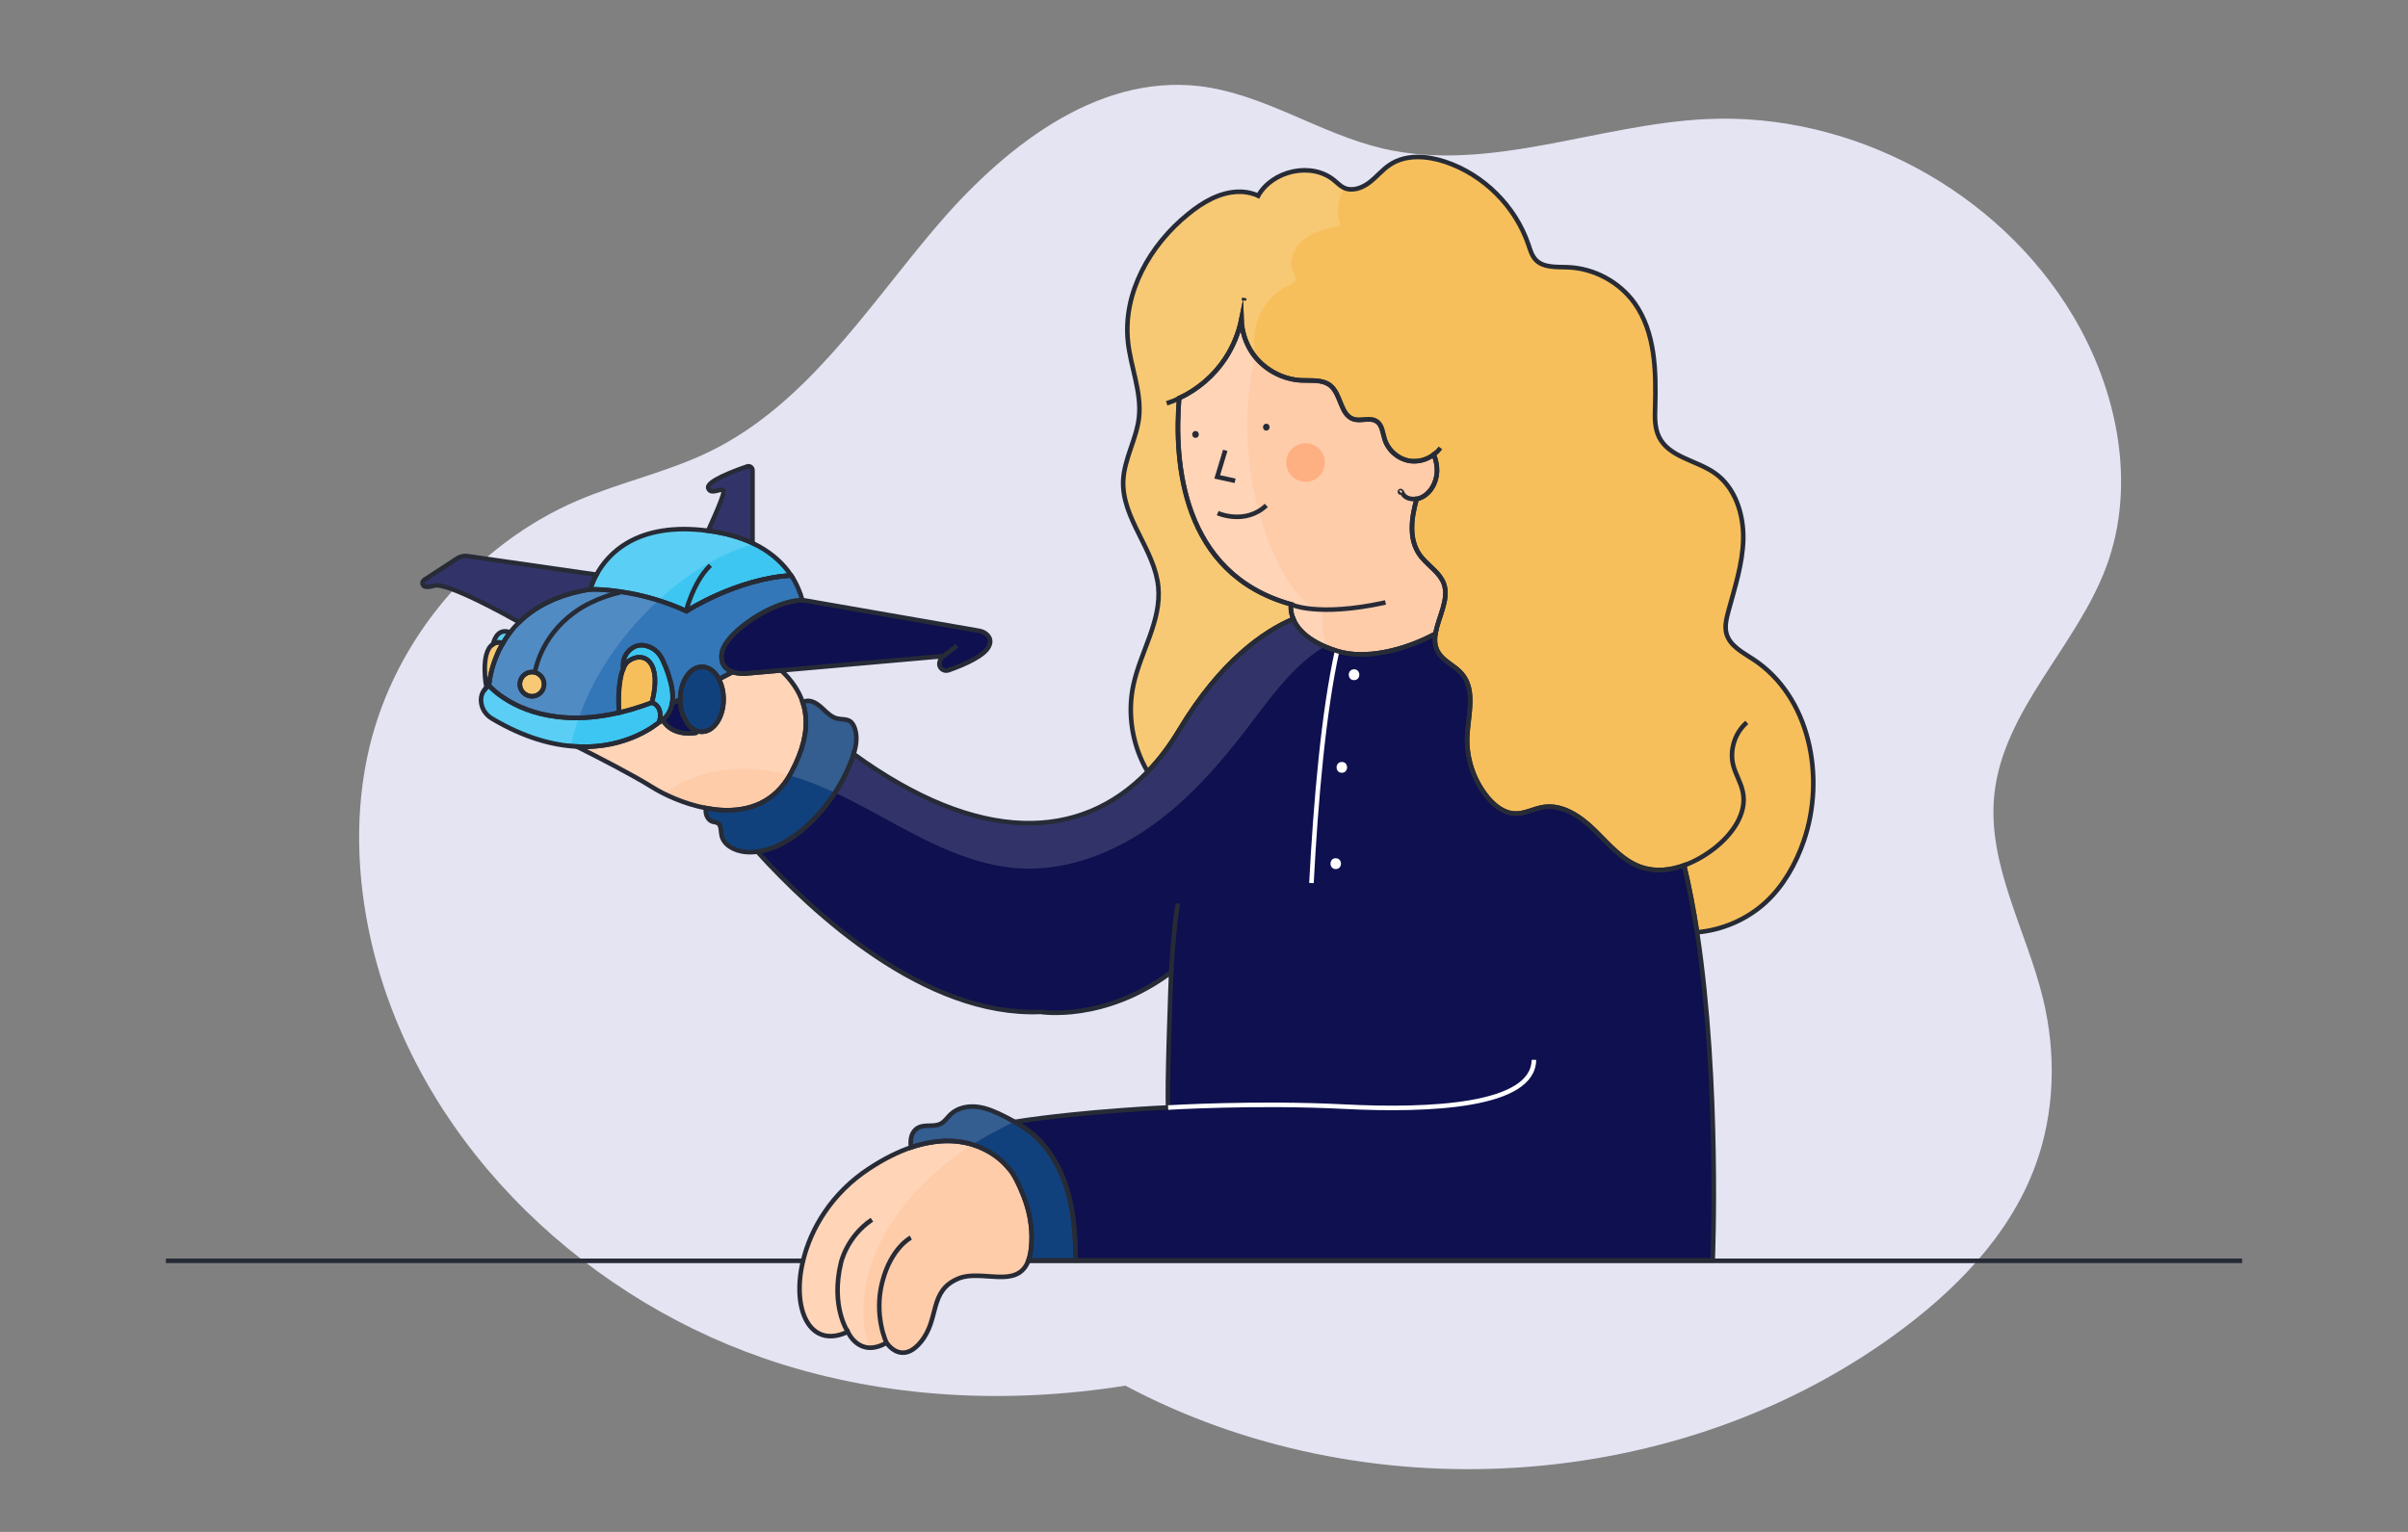 <?xml version="1.0" encoding="utf-8"?>
<!-- Generator: Adobe Illustrator 26.4.1, SVG Export Plug-In . SVG Version: 6.00 Build 0)  -->
<svg version="1.1" id="Capa_1" xmlns="http://www.w3.org/2000/svg" xmlns:xlink="http://www.w3.org/1999/xlink" x="0px" y="0px"
	 viewBox="0 0 264 168" style="enable-background:new 0 0 264 168;" xml:space="preserve">
<rect x="0" y="0" width="264" height="168" fill="#808080" stroke="none"/>
<style type="text/css">
	.st0{fill:#E4E4F3;}
	.st1{fill:#3DC6F2;}
	.st2{fill:#F7BF5C;}
	.st3{fill:none;}
	.st4{fill:#0E104F;}
	.st5{fill:#FFCCAA;}
	.st6{fill:#FFB082;}
	.st7{fill:#3377B8;}
	.st8{fill:#11417D;}
	.st9{opacity:0.15;fill:#FFFFFF;}
	.st10{opacity:0.15;}
	.st11{fill:#FFFFFF;}
	.st12{fill:none;stroke:#272B36;stroke-width:0.5;stroke-miterlimit:10;}
	.st13{fill:none;stroke:#FFFFFF;stroke-width:0.5;stroke-miterlimit:10;}
	.st14{fill:#272B36;}
</style>
<g>
	<path class="st0" d="M230.94,62.1c-3.25,8.8-11.35,15.75-12.3,25.1c-0.77,7.66,3.52,14.82,5.34,22.3
		c1.47,6.04,1.31,12.53-0.85,18.37c-2.85,7.72-8.93,13.84-15.6,18.65c-24.02,17.35-58.06,19.33-84.15,5.44
		c-12.89,2.05-26.12,1.41-38.51-2.62c-0.39-0.13-0.78-0.26-1.17-0.4c-20.71-7.17-38.22-24.5-43.04-45.86
		c-1.56-6.93-1.81-14.21-0.16-21.13c2.86-11.91,11.59-22.25,22.85-27.07c4.76-2.03,9.89-3.12,14.54-5.4
		c10.37-5.09,16.96-15.37,24.4-24.21c7.44-8.85,17.75-17.17,29.22-15.82c7.04,0.83,13.17,5.21,20.06,6.83
		c11.65,2.73,23.56-2.65,35.5-3.22c15.95-0.77,32,7.83,40.18,21.54C232.16,42.81,234.25,53.13,230.94,62.1z"/>
</g>
<path class="st1" d="M86.73,63.11c-6,0.37-11.47,3.91-11.47,3.91c-0.02-0.01-0.04-0.02-0.06-0.02c-4.38-2-8.33-2.31-9.84-2.36
	c-0.42-0.01-0.64,0-0.64,0s0.16-0.68,0.67-1.61c1.21-2.23,4.4-5.86,12.25-4.82c1.96,0.26,3.54,0.74,4.86,1.35
	c1.78,0.84,3.01,1.92,3.87,3.03C86.5,62.76,86.62,62.94,86.73,63.11z"/>
<path class="st2" d="M197.76,92.21c-0.87,2.52-2.22,4.93-4.18,6.74c-2.06,1.89-4.75,3.05-7.52,3.29c-0.39-2.54-0.86-5.01-1.42-7.34
	c-1.56,0.56-3.22,0.73-4.78,0.17c-2.03-0.73-3.46-2.48-5-3.99c-1.53-1.5-3.52-2.9-5.64-2.58c-1.06,0.17-2.05,0.75-3.11,0.72
	c-1.22-0.04-2.27-0.87-3.04-1.81c-1.5-1.84-2.3-4.24-2.21-6.61c0.1-2.37,0.97-5.11-0.6-6.92c-0.76-0.89-2-1.35-2.59-2.36
	c-0.37-0.63-0.41-1.31-0.29-2.03c0.29-1.79,1.54-3.75,0.92-5.49c-0.43-1.17-1.6-1.89-2.41-2.85c-0.07-0.08-0.14-0.17-0.2-0.25
	c-1.26-1.75-0.97-4.04-0.37-6.19c0.12-0.01,0.23-0.05,0.33-0.08c1.16-0.43,1.86-1.69,1.9-2.94c0.02-0.63-0.12-1.25-0.35-1.85
	c-0.75,0.58-1.73,0.85-2.66,0.7c-1.26-0.21-2.37-1.18-2.74-2.41c-0.21-0.68-0.26-1.53-0.86-1.92c-0.72-0.48-1.69,0.01-2.52-0.24
	c-1.48-0.45-1.36-2.73-2.57-3.7c-0.85-0.68-2.06-0.51-3.15-0.56c-2.11-0.1-4.16-1.22-5.37-2.96c-0.76-1.1-1.18-2.42-1.22-3.76
	c-0.31,1.53-0.91,2.98-1.75,4.28c-1.24,1.9-3.03,3.44-5.08,4.39c-0.57,6.93,0.21,19.25,12.27,22.61c0,0-0.14,0.68,0.24,1.6
	c-3.17,1.35-7.93,4.57-12.5,12.18c-1.04,1.73-2.2,3.27-3.47,4.58c-1.68-2.84-2.26-6.34-1.55-9.56c0.79-3.62,3.07-6.99,2.72-10.68
	c-0.38-4.12-4.01-7.53-3.85-11.66c0.1-2.39,1.46-4.57,1.73-6.94c0.31-2.8-0.92-5.54-1.21-8.34c-0.56-5.35,2.42-10.59,6.6-13.97
	c1.57-1.29,3.44-2.39,5.48-2.45c0.6-0.02,1.22,0.07,1.79,0.27c0.14,0.05,0.27,0.1,0.41,0.17c1.56-2.78,5.87-3.76,8.36-1.67
	c0.33,0.27,0.64,0.6,1.03,0.79c0.91,0.43,1.99,0.04,2.79-0.57c0.8-0.6,1.43-1.41,2.27-1.96c1.75-1.16,4.08-0.98,6.07-0.31
	c4.2,1.41,7.67,4.86,9.1,9.06c0.2,0.6,0.38,1.23,0.81,1.69c0.85,0.89,2.28,0.76,3.52,0.81c2.85,0.11,5.62,1.59,7.29,3.9
	c2.31,3.22,2.39,7.49,2.28,11.47c-0.04,1.11-0.06,2.27,0.44,3.27c1.11,2.21,4.09,2.52,6.11,3.94c2.23,1.57,3.16,4.5,3.11,7.22
	c-0.06,2.72-0.94,5.36-1.65,7.99c-0.2,0.78-0.41,1.6-0.19,2.39c0.37,1.34,1.78,2.06,2.94,2.82
	C198.42,76.37,200.17,85.19,197.76,92.21z"/>
<path class="st4" d="M187.77,138.21h-69.85c-0.01-2.23-0.13-4.45-0.63-6.62c-0.66-2.87-2.06-5.66-4.38-7.47
	c-0.52-0.41-1.09-0.77-1.67-1.09c7.86-1.21,16.84-1.58,16.84-1.58c-0.19-1.59,0.32-14.83,0.32-14.83
	c-7.35,5.5-14.31,4.35-14.31,4.35c-12.71,0.54-25-10.89-31.06-17.57c1.93-0.24,3.75-1.34,5.24-2.66c2.22-1.97,3.97-4.48,5.05-7.25
	c0.1-0.26,0.2-0.53,0.27-0.8c13.8,10.02,24.89,9.53,32.22,1.95c1.28-1.31,2.43-2.85,3.47-4.58c4.57-7.61,9.33-10.83,12.51-12.18
	c0.46,1.1,1.68,2.53,4.8,3.51c3.09,0.97,7.4-0.06,10.79-1.9c-0.12,0.71-0.08,1.39,0.29,2.03c0.58,1.01,1.82,1.46,2.59,2.36
	c1.56,1.81,0.69,4.55,0.59,6.92c-0.09,2.37,0.71,4.77,2.21,6.61c0.77,0.94,1.82,1.78,3.04,1.81c1.06,0.04,2.05-0.55,3.12-0.71
	c2.12-0.33,4.11,1.07,5.64,2.57c1.54,1.51,2.97,3.26,5,3.99c1.56,0.56,3.22,0.39,4.78-0.17c0.56,2.33,1.03,4.8,1.42,7.34
	C188.57,118.8,187.77,138.21,187.77,138.21z"/>
<path class="st5" d="M113.1,136.12c-0.03,0.88-0.15,1.56-0.34,2.09c-0.01,0.02-0.02,0.04-0.02,0.06c-1.21,3.15-5.06,0.91-7.61,1.92
	c-3.37,1.36-2.06,4.44-4.2,7c-2.13,2.56-3.73,0.07-3.73,0.07h-0.01c-3.02,1.72-4.24-1.21-4.24-1.21c-4.16,1.98-6.2-2.45-4.91-7.78
	c0.84-3.52,3.14-7.43,7.25-10.12c1.67-1.1,3.2-1.84,4.59-2.32c0.8-0.27,1.56-0.45,2.27-0.56c0.01-0.01,0.02,0,0.02,0
	c0.02-0.01,0.02-0.01,0.02-0.01c5.63-0.88,8.35,2.82,8.35,2.82c0.62,0.6,1.24,1.97,1.7,3.15
	C112.85,132.8,113.16,134.45,113.1,136.12z"/>
<path class="st3" d="M92.95,146.05c0,0-1.91-2.75-0.75-7.57c0,0,0.62-2.85,3.39-4.72"/>
<path class="st3" d="M97.19,147.26c0,0-1.43-2.98-0.45-6.72c0.98-3.74,3.12-4.81,3.12-4.81"/>
<path class="st3" d="M128.07,121.46c0,0,9.69-0.59,19.24-0.1s20.8-0.05,20.86-5.13"/>
<path class="st3" d="M143.78,96.84c0.48-9.05,1.32-18.73,2.81-25.45"/>
<path class="st3" d="M128.4,106.62c0,0,0.3-5.34,0.75-7.55"/>
<path class="st5" d="M86.73,84.75c-1.75,3.29-4.65,4.23-7.54,4.09c-0.6-0.03-1.2-0.11-1.79-0.22c-2.39-0.45-4.61-1.49-5.93-2.32
	c-2.11-1.32-5.89-3.26-8.22-4.43c5.65,0.3,8.93-2.6,9.02-2.68h0.02c0.13-0.07,0.25-0.16,0.35-0.24c0.53,0.88,1.58,1.68,3.64,1.42
	c0.13-0.02,0.15-0.2,0.03-0.25c0.2,0.08,0.41,0.13,0.64,0.13c1.31,0,2.38-1.6,2.38-3.57c0-0.83-0.2-1.6-0.52-2.2l1.51-0.78
	c0.68,0.23,1.38,0.17,1.38,0.17l3.95-0.35c1.11,1.06,1.93,2.21,2.35,3.51c0.16,0.45,0.26,0.92,0.31,1.41
	C88.51,80.23,88.05,82.28,86.73,84.75z"/>
<path class="st1" d="M72.39,78.44c0,0.21-0.04,0.47-0.11,0.75h-0.01c-0.1,0.08-3.38,2.98-9.02,2.68c-2.62-0.13-5.77-0.95-9.35-3.09
	c-0.68-0.41-1.13-1.13-1.16-1.92c-0.02-0.48,0.12-1,0.58-1.47l0.26-0.19l0.01-0.01c0.25,0.27,2.94,3.2,8.51,3.51
	c1.66,0.11,3.57-0.04,5.75-0.54c0.48-0.12,0.97-0.24,1.48-0.39c0.69-0.2,1.4-0.44,2.14-0.72c0,0,0.41,0.1,0.68,0.51
	c0.06,0.08,0.11,0.18,0.14,0.29C72.36,78.01,72.39,78.21,72.39,78.44z"/>
<path class="st5" d="M157.38,69.49c-3.39,1.84-7.7,2.88-10.79,1.9c-3.13-0.98-4.34-2.41-4.81-3.51c-0.38-0.92-0.24-1.6-0.24-1.6
	c-12.05-3.36-12.84-15.68-12.27-22.61c2.05-0.95,3.84-2.49,5.08-4.39c0.85-1.3,1.44-2.76,1.75-4.28c0.04,1.34,0.45,2.66,1.22,3.76
	c1.21,1.74,3.26,2.86,5.37,2.96c1.09,0.05,2.3-0.12,3.15,0.56c1.21,0.97,1.09,3.25,2.57,3.7c0.82,0.25,1.8-0.24,2.52,0.24
	c0.6,0.39,0.64,1.24,0.86,1.92c0.37,1.23,1.48,2.2,2.74,2.41c0.93,0.14,1.91-0.12,2.66-0.7c0.23,0.6,0.37,1.22,0.35,1.85
	c-0.04,1.24-0.74,2.51-1.9,2.94c-0.11,0.04-0.21,0.07-0.33,0.08c-0.6,2.15-0.89,4.44,0.37,6.19c0.06,0.08,0.13,0.17,0.2,0.25
	c0.81,0.97,1.98,1.68,2.41,2.85C158.92,65.74,157.67,67.7,157.38,69.49z"/>
<polyline class="st3" points="134.33,49.39 133.45,52.3 135.41,52.73 "/>
<path class="st3" d="M133.5,56.27c0,0,3,1.35,5.33-0.84"/>
<circle class="st6" cx="143.13" cy="50.72" r="2.12"/>
<path class="st3" d="M141.54,66.28c0,0,2.87,1.43,10.36-0.21"/>
<line class="st3" x1="103.44" y1="71.94" x2="104.91" y2="70.82"/>
<path class="st4" d="M108.22,71.19c-0.82,1.06-3.33,2-4.22,2.31c-0.44,0.16-0.93-0.12-1.01-0.58c0-0.01,0-0.01,0-0.02
	c-0.05-0.55,0.45-0.95,0.45-0.95l-17.79,1.57l-3.95,0.35c0,0-0.7,0.06-1.38-0.17c-0.68-0.24-1.34-0.76-1.21-1.96
	c0.05-0.44,0.27-0.92,0.64-1.42c1.59-2.14,5.67-4.51,8.21-4.49h0.16l19.22,3.35c0.33,0.06,0.66,0.2,0.89,0.44
	C108.56,69.95,108.77,70.47,108.22,71.19z"/>
<path class="st7" d="M79.76,70.32c1.59-2.14,5.67-4.51,8.21-4.49c-0.23-0.82-0.6-1.78-1.23-2.73c-6,0.37-11.47,3.91-11.47,3.91
	c-0.02-0.01-0.04-0.02-0.06-0.02c-4.38-2-8.33-2.31-9.84-2.36c-0.42-0.01-0.64,0-0.64,0c-3.67,0.58-6.14,1.97-7.8,3.6
	c-0.37,0.36-0.7,0.73-1,1.11c-0.31,0.41-0.58,0.82-0.81,1.23c-0.25,0.43-0.47,0.85-0.63,1.26c-0.55,1.29-0.79,2.48-0.88,3.33
	c0,0,0.01,0.01,0.01,0.02c0.25,0.27,2.94,3.2,8.51,3.51c1.66,0.11,3.57-0.04,5.75-0.54c-0.06-0.93-0.14-3.39,0.47-4.83
	c-0.07-0.57-0.02-1.48,0.85-2.16c0.54-0.43,1.12-0.47,1.62-0.35c0.79,0.18,1.44,0.73,1.79,1.46c0.23,0.48,0.52,1.15,0.75,1.9
	c0.3,0.94,0.5,2.02,0.35,2.96l0.88-0.45c0-1.18,0.38-2.23,0.98-2.88c0.39-0.43,0.88-0.68,1.41-0.68c0.75,0,1.43,0.52,1.86,1.35
	l1.5-0.78c-0.68-0.24-1.34-0.76-1.21-1.96C79.16,71.3,79.39,70.82,79.76,70.32z M58.33,76.36c-0.74,0-1.34-0.6-1.34-1.32
	c0-0.74,0.6-1.34,1.34-1.34c0.73,0,1.32,0.6,1.32,1.34C59.65,75.76,59.05,76.36,58.33,76.36z"/>
<path class="st4" d="M65.39,63.02c-0.51,0.93-0.67,1.61-0.67,1.61c-3.67,0.58-6.14,1.97-7.8,3.6c-1.53-0.86-7.95-4.41-9.32-4.01
	c-0.45,0.14-0.76,0.16-0.97,0.11c-0.35-0.07-0.42-0.52-0.12-0.73l3.63-2.37c0.32-0.21,0.73-0.3,1.12-0.24l12.71,1.83L65.39,63.02z"
	/>
<path class="st4" d="M82.5,51.58v7.97c-1.31-0.61-2.9-1.09-4.86-1.35c0.39-0.86,0.97-2.16,1.34-3.11c0.19-0.49,0.32-0.88,0.35-1.07
	c0.13-0.85-1.41,0.44-1.68-0.5c-0.23-0.73,2.91-1.9,4.26-2.36C82.19,51.05,82.5,51.27,82.5,51.58z"/>
<path class="st3" d="M58.66,73.69c0,0,0.53-3.78,4.29-6.51c0.55-0.4,1.17-0.78,1.87-1.11c0.94-0.46,2.02-0.85,3.26-1.13"/>
<path class="st2" d="M71.47,77.05c-0.74,0.27-1.44,0.51-2.14,0.72c-0.51,0.16-1,0.27-1.48,0.39c-0.06-0.93-0.14-3.39,0.47-4.83
	c0.17-0.39,0.38-0.72,0.67-0.89C70.59,71.39,72.63,72.52,71.47,77.05z"/>
<path class="st1" d="M73.68,77.14c-0.12,0.7-0.43,1.35-1.04,1.81c-0.11,0.08-0.23,0.17-0.36,0.24c0.07-0.29,0.11-0.54,0.11-0.75
	c0-0.23-0.04-0.43-0.1-0.58c-0.04-0.11-0.08-0.2-0.14-0.29c-0.27-0.42-0.68-0.51-0.68-0.51c1.16-4.53-0.88-5.67-2.48-4.62
	c-0.29,0.18-0.5,0.5-0.67,0.89c-0.07-0.57-0.02-1.48,0.85-2.16c0.54-0.43,1.12-0.47,1.62-0.35c0.79,0.18,1.44,0.73,1.79,1.46
	c0.23,0.48,0.52,1.15,0.75,1.9C73.63,75.12,73.84,76.19,73.68,77.14z"/>
<path class="st2" d="M55.1,70.57c-0.25,0.43-0.47,0.85-0.63,1.26c-0.55,1.29-0.79,2.48-0.88,3.33c-0.1,0.07-0.19,0.14-0.26,0.23
	c0,0-0.73-3.81,0.72-4.75c0.07-0.05,0.16-0.1,0.25-0.13C54.63,70.4,54.9,70.43,55.1,70.57z"/>
<path class="st1" d="M55.92,69.35c-0.31,0.41-0.58,0.82-0.81,1.23c-0.2-0.14-0.48-0.18-0.81-0.06c-0.1,0.04-0.18,0.08-0.25,0.13
	C54.23,69.92,54.71,68.9,55.92,69.35z"/>
<path class="st8" d="M79.33,76.68c0,1.97-1.06,3.57-2.37,3.57c-0.23,0-0.44-0.05-0.64-0.13h-0.01c-0.12-0.06-0.24-0.12-0.35-0.2
	c-0.12-0.08-0.23-0.17-0.33-0.27c-0.11-0.11-0.2-0.23-0.3-0.36l-0.49-0.97c-0.05-0.16-0.1-0.3-0.13-0.47l-0.1-0.58
	c-0.02-0.19-0.04-0.38-0.04-0.58c0-1.18,0.38-2.23,0.98-2.88c0.39-0.43,0.88-0.68,1.41-0.68c0.75,0,1.43,0.52,1.86,1.35
	C79.13,75.08,79.33,75.85,79.33,76.68z"/>
<path class="st4" d="M76.28,80.37c-2.06,0.26-3.11-0.54-3.64-1.42c0.61-0.47,0.92-1.11,1.04-1.81l0.88-0.45
	c0,0.2,0.01,0.39,0.04,0.58l0.1,0.58c0.04,0.17,0.08,0.31,0.13,0.47l0.49,0.97c0.1,0.13,0.19,0.25,0.3,0.36
	c0.11,0.11,0.21,0.19,0.33,0.27c0.11,0.08,0.23,0.14,0.35,0.2h0.01C76.43,80.17,76.41,80.35,76.28,80.37z"/>
<path class="st2" d="M59.65,75.04c0,0.73-0.6,1.32-1.32,1.32c-0.74,0-1.34-0.6-1.34-1.32c0-0.74,0.6-1.34,1.34-1.34
	C59.05,73.7,59.65,74.3,59.65,75.04z"/>
<path class="st3" d="M86.73,63.11c-6,0.36-11.46,3.91-11.46,3.91c-0.02-0.01-0.04-0.02-0.06-0.03c0.72-2.42,1.64-4,2.67-4.99"/>
<path class="st3" d="M157.92,49.12c-0.2,0.27-0.44,0.52-0.72,0.72"/>
<path class="st3" d="M136.43,32.68c-0.02,0.1-0.06,0.18-0.07,0.27"/>
<path class="st3" d="M153.55,54c-0.07,0.07-0.12-0.16-0.01-0.16c0.12,0.01,0.17,0.13,0.21,0.23c0.25,0.55,0.94,0.74,1.56,0.63"/>
<path class="st3" d="M184.64,94.9c1.19-0.43,2.33-1.1,3.32-1.87c1.92-1.5,3.63-3.82,3.11-6.2c-0.2-1-0.78-1.89-1.04-2.88
	c-0.44-1.68,0.17-3.59,1.48-4.72"/>
<path class="st3" d="M129.28,43.67c-0.44,0.23-0.91,0.41-1.37,0.56"/>
<path class="st8" d="M93.59,82.69c-0.07,0.27-0.17,0.54-0.27,0.8c-1.08,2.77-2.83,5.28-5.05,7.25c-1.49,1.32-3.31,2.42-5.24,2.66
	c-0.43,0.06-0.86,0.07-1.3,0.03c-1.16-0.1-2.44-0.74-2.63-1.89c-0.08-0.47-0.02-1.07-0.44-1.29c-0.16-0.09-0.35-0.09-0.53-0.14
	c-0.46-0.14-0.73-0.65-0.75-1.13c0-0.12,0-0.24,0.02-0.36c0.59,0.11,1.19,0.19,1.79,0.22c2.89,0.14,5.79-0.8,7.54-4.09
	c1.32-2.47,1.78-4.52,1.58-6.31c-0.05-0.49-0.15-0.96-0.31-1.41c0.19-0.12,0.41-0.18,0.63-0.17c0.63,0.04,1.16,0.47,1.62,0.9
	c0.45,0.43,0.93,0.9,1.54,1.04c0.45,0.11,0.96,0.03,1.36,0.27c0.3,0.18,0.47,0.51,0.58,0.85C94.01,80.81,93.88,81.77,93.59,82.69z"
	/>
<path class="st8" d="M112.76,138.21c0.19-0.53,0.31-1.21,0.34-2.09c0.06-1.67-0.25-3.32-0.86-4.89c-0.46-1.18-1.08-2.55-1.7-3.15
	c0,0-2.72-3.7-8.35-2.82c0,0,0,0-0.02,0.01c0,0-0.01-0.01-0.02,0c-0.71,0.11-1.47,0.29-2.27,0.56c-0.13-0.87,0.05-1.77,0.79-2.16
	c0.75-0.4,1.73-0.04,2.48-0.44c0.43-0.23,0.71-0.67,1.06-1.01c0.77-0.74,1.93-0.97,2.99-0.83s2.05,0.6,3,1.08
	c0.35,0.18,0.7,0.36,1.04,0.56c0.58,0.32,1.15,0.68,1.67,1.09c2.32,1.81,3.72,4.6,4.38,7.47c0.5,2.17,0.62,4.39,0.63,6.62H112.76z"
	/>
<path class="st9" d="M141.8,29.96c0.14,0.28,0.34,0.61,0.18,0.89c-0.09,0.16-0.28,0.25-0.45,0.32c-1.77,0.78-3.17,2.35-3.74,4.2
	c-0.34,1.1-0.38,2.28-0.15,3.41c-0.02,0.09-0.04,0.18-0.06,0.27c-1.24,5.58-1.1,11.46,0.41,16.97c0.52,1.92,1.21,3.79,2.06,5.59
	c0.97,2.04,2.35,4.14,4.26,5.18c0.21,0.12,0.42,0.22,0.65,0.31c-0.05,1.25,0.09,2.51,0.42,3.71c-0.03,0.02-0.06,0.04-0.1,0.06
	c-0.01,0-0.03-0.01-0.04-0.02c-0.12-0.05-0.24-0.1-0.35-0.16c-0.38-0.17-0.72-0.36-1.02-0.56c-0.1-0.06-0.19-0.12-0.28-0.19
	c-1.01-0.7-1.54-1.46-1.81-2.1c-3.18,1.35-7.94,4.57-12.51,12.18c-1.04,1.73-2.19,3.27-3.47,4.58c-1.68-2.84-2.26-6.33-1.55-9.55
	c0.79-3.62,3.06-7,2.72-10.68c-0.38-4.12-4.01-7.53-3.86-11.66c0.1-2.39,1.46-4.57,1.73-6.94c0.31-2.81-0.91-5.54-1.2-8.34
	c-0.56-5.35,2.42-10.6,6.6-13.97c1.57-1.29,3.43-2.39,5.47-2.45c0.6-0.02,1.22,0.07,1.79,0.27c0.15,0.05,0.28,0.1,0.41,0.17
	c1.56-2.78,5.87-3.76,8.36-1.67c0.34,0.27,0.65,0.6,1.03,0.79c0.04,0.02,0.07,0.03,0.11,0.04c-0.77,1.21-0.94,2.78-0.44,4.13
	c-1.4,0.29-2.84,0.6-3.97,1.47C141.88,27.07,141.18,28.68,141.8,29.96z"/>
<path class="st9" d="M145.28,70.87c-2.99,1.72-5.42,4.85-7.57,7.71c-3.22,4.29-6.68,8.48-11,11.66c-4.31,3.18-9.6,5.31-14.95,4.99
	c-4.96-0.3-9.55-2.63-13.92-5.01c-2.08-1.14-4.17-2.31-6.33-3.3c-1.62-0.76-3.27-1.41-4.98-1.88c-0.78-0.22-1.57-0.39-2.38-0.52
	c-3.91-0.62-8.26,0.12-11.29,2.51c-0.53-0.26-1.01-0.52-1.4-0.77c-2.11-1.32-5.89-3.26-8.22-4.43c5.65,0.3,8.93-2.6,9.02-2.68h0.02
	c0.13-0.07,0.25-0.15,0.35-0.24c0.53,0.88,1.58,1.68,3.64,1.42c0.13-0.02,0.15-0.2,0.03-0.25c0.2,0.08,0.41,0.13,0.64,0.13
	c1.06,0,1.96-1.06,2.27-2.51c0.07-0.34,0.11-0.69,0.11-1.06c0-0.21-0.01-0.41-0.04-0.61c-0.07-0.59-0.24-1.13-0.48-1.59l1.51-0.78
	c0.68,0.23,1.38,0.17,1.38,0.17l3.95-0.35c1.11,1.06,1.93,2.21,2.35,3.51c0.19-0.12,0.41-0.18,0.63-0.17
	c0.63,0.04,1.16,0.47,1.62,0.9c0.45,0.43,0.93,0.9,1.54,1.04c0.45,0.11,0.96,0.03,1.36,0.27c0.3,0.18,0.47,0.51,0.58,0.85
	c0.28,0.89,0.15,1.85-0.14,2.77c13.8,10.02,24.89,9.53,32.22,1.95c1.28-1.31,2.43-2.85,3.47-4.58c4.57-7.61,9.33-10.83,12.51-12.18
	c0.27,0.64,0.8,1.4,1.81,2.1c0.09,0.07,0.18,0.13,0.28,0.19c0.3,0.2,0.64,0.39,1.02,0.56c0.11,0.06,0.23,0.11,0.35,0.16
	C145.25,70.86,145.27,70.87,145.28,70.87z"/>
<path class="st9" d="M111.25,123c-0.95,0.45-1.89,0.93-2.81,1.44c-0.6,0.33-1.19,0.69-1.77,1.06c-4.48,2.86-8.37,6.74-10.53,11.57
	c-1.49,3.34-2.03,7.31-0.83,10.68c-1.61-0.05-2.32-1.63-2.37-1.73c0,0,0,0,0-0.01c-4.16,1.98-6.2-2.45-4.91-7.78
	c0.84-3.52,3.14-7.43,7.25-10.12c1.67-1.1,3.2-1.84,4.59-2.32c-0.13-0.87,0.05-1.77,0.79-2.16c0.75-0.4,1.73-0.04,2.48-0.44
	c0.43-0.23,0.71-0.67,1.06-1.01c0.77-0.74,1.93-0.97,2.99-0.83s2.05,0.6,3,1.08c0.35,0.18,0.7,0.36,1.04,0.56
	C111.24,122.99,111.24,123,111.25,123z"/>
<g class="st10">
	<path class="st11" d="M82.73,59.63c-0.19,0.05-0.39,0.11-0.58,0.17c-3.73,1.17-7.06,3.35-9.94,6.01c-0.54,0.48-1.06,0.99-1.56,1.52
		c-3.12,3.25-5.7,7.13-7.18,11.36c-0.36,1.01-0.65,2.05-0.87,3.1c-2.48-0.23-5.42-1.08-8.71-3.05c-0.68-0.4-1.13-1.13-1.16-1.92
		c-0.02-0.47,0.12-1,0.59-1.46l0.26-0.19l0.01-0.02c0-0.01-0.01-0.02-0.01-0.02c-0.1,0.07-0.19,0.14-0.26,0.23
		c0,0-0.73-3.81,0.71-4.75c0.19-0.73,0.67-1.74,1.88-1.3c0.29-0.38,0.63-0.75,1-1.11c-1.53-0.86-7.95-4.42-9.32-4.01
		c-0.45,0.14-0.76,0.15-0.97,0.11c-0.34-0.08-0.41-0.53-0.12-0.73l3.63-2.38c0.32-0.21,0.73-0.29,1.12-0.23l12.71,1.82l1.42,0.2
		c1.2-2.23,4.4-5.85,12.25-4.82c0.4-0.86,0.97-2.16,1.34-3.11c0.19-0.49,0.32-0.88,0.34-1.07c0.14-0.85-1.4,0.44-1.68-0.51
		c-0.22-0.72,2.91-1.89,4.26-2.36c0.29-0.09,0.6,0.12,0.6,0.43v7.97C82.57,59.55,82.65,59.59,82.73,59.63z"/>
</g>
<path class="st12" d="M86.73,63.11c-6,0.37-11.47,3.91-11.47,3.91c-0.02-0.01-0.04-0.02-0.06-0.02c-4.38-2-8.33-2.31-9.84-2.36
	c-0.42-0.01-0.64,0-0.64,0s0.16-0.68,0.67-1.61c1.21-2.23,4.4-5.86,12.25-4.82c1.96,0.26,3.54,0.74,4.86,1.35
	c1.78,0.84,3.01,1.92,3.87,3.03C86.5,62.76,86.62,62.94,86.73,63.11z"/>
<path class="st12" d="M197.76,92.21c-0.87,2.52-2.22,4.93-4.18,6.74c-2.06,1.89-4.75,3.05-7.52,3.29c-0.39-2.54-0.86-5.01-1.42-7.34
	c-1.56,0.56-3.22,0.73-4.78,0.17c-2.03-0.73-3.46-2.48-5-3.99c-1.53-1.5-3.52-2.9-5.64-2.58c-1.06,0.17-2.05,0.75-3.11,0.72
	c-1.22-0.04-2.27-0.87-3.04-1.81c-1.5-1.84-2.3-4.24-2.21-6.61c0.1-2.37,0.97-5.11-0.6-6.92c-0.76-0.89-2-1.35-2.59-2.36
	c-0.37-0.63-0.41-1.31-0.29-2.03c0.29-1.79,1.54-3.75,0.92-5.49c-0.43-1.17-1.6-1.89-2.41-2.85c-0.07-0.08-0.14-0.17-0.2-0.25
	c-1.26-1.75-0.97-4.04-0.37-6.19c0.12-0.01,0.23-0.05,0.33-0.08c1.16-0.43,1.86-1.69,1.9-2.94c0.02-0.63-0.12-1.25-0.35-1.85
	c-0.75,0.58-1.73,0.85-2.66,0.7c-1.26-0.21-2.37-1.18-2.74-2.41c-0.21-0.68-0.26-1.53-0.86-1.92c-0.72-0.48-1.69,0.01-2.52-0.24
	c-1.48-0.45-1.36-2.73-2.57-3.7c-0.85-0.68-2.06-0.51-3.15-0.56c-2.11-0.1-4.16-1.22-5.37-2.96c-0.76-1.1-1.18-2.42-1.22-3.76
	c-0.31,1.53-0.91,2.98-1.75,4.28c-1.24,1.9-3.03,3.44-5.08,4.39c-0.57,6.93,0.21,19.25,12.27,22.61c0,0-0.14,0.68,0.24,1.6
	c-3.17,1.35-7.93,4.57-12.5,12.18c-1.04,1.73-2.2,3.27-3.47,4.58c-1.68-2.84-2.26-6.34-1.55-9.56c0.79-3.62,3.07-6.99,2.72-10.68
	c-0.38-4.12-4.01-7.53-3.85-11.66c0.1-2.39,1.46-4.57,1.73-6.94c0.31-2.8-0.92-5.54-1.21-8.34c-0.56-5.35,2.42-10.59,6.6-13.97
	c1.57-1.29,3.44-2.39,5.48-2.45c0.6-0.02,1.22,0.07,1.79,0.27c0.14,0.05,0.27,0.1,0.41,0.17c1.56-2.78,5.87-3.76,8.36-1.67
	c0.33,0.27,0.64,0.6,1.03,0.79c0.91,0.43,1.99,0.04,2.79-0.57c0.8-0.6,1.43-1.41,2.27-1.96c1.75-1.16,4.08-0.98,6.07-0.31
	c4.2,1.41,7.67,4.86,9.1,9.06c0.2,0.6,0.38,1.23,0.81,1.69c0.85,0.89,2.28,0.76,3.52,0.81c2.85,0.11,5.62,1.59,7.29,3.9
	c2.31,3.22,2.39,7.49,2.28,11.47c-0.04,1.11-0.06,2.27,0.44,3.27c1.11,2.21,4.09,2.52,6.11,3.94c2.23,1.57,3.16,4.5,3.11,7.22
	c-0.06,2.72-0.94,5.36-1.65,7.99c-0.2,0.78-0.41,1.6-0.19,2.39c0.37,1.34,1.78,2.06,2.94,2.82
	C198.42,76.37,200.17,85.19,197.76,92.21z"/>
<polyline class="st12" points="18.19,138.27 61.57,138.27 88.04,138.27 "/>
<polyline class="st12" points="112.74,138.27 142.6,138.27 142.63,138.27 166.4,138.27 245.81,138.27 "/>
<path class="st12" d="M187.77,138.21h-69.85c-0.01-2.23-0.13-4.45-0.63-6.62c-0.66-2.87-2.06-5.66-4.38-7.47
	c-0.52-0.41-1.09-0.77-1.67-1.09c7.86-1.21,16.84-1.58,16.84-1.58c-0.19-1.59,0.32-14.83,0.32-14.83
	c-7.35,5.5-14.31,4.35-14.31,4.35c-12.71,0.54-25-10.89-31.06-17.57c1.93-0.24,3.75-1.34,5.24-2.66c2.22-1.97,3.97-4.48,5.05-7.25
	c0.1-0.26,0.2-0.53,0.27-0.8c13.8,10.02,24.89,9.53,32.22,1.95c1.28-1.31,2.43-2.85,3.47-4.58c4.57-7.61,9.33-10.83,12.51-12.18
	c0.46,1.1,1.68,2.53,4.8,3.51c3.09,0.97,7.4-0.06,10.79-1.9c-0.12,0.71-0.08,1.39,0.29,2.03c0.58,1.01,1.82,1.46,2.59,2.36
	c1.56,1.81,0.69,4.55,0.59,6.92c-0.09,2.37,0.71,4.77,2.21,6.61c0.77,0.94,1.82,1.78,3.04,1.81c1.06,0.04,2.05-0.55,3.12-0.71
	c2.12-0.33,4.11,1.07,5.64,2.57c1.54,1.51,2.97,3.26,5,3.99c1.56,0.56,3.22,0.39,4.78-0.17c0.56,2.33,1.03,4.8,1.42,7.34
	C188.57,118.8,187.77,138.21,187.77,138.21z"/>
<path class="st12" d="M113.1,136.12c-0.03,0.88-0.15,1.56-0.34,2.09c-0.01,0.02-0.02,0.04-0.02,0.06c-1.21,3.15-5.06,0.91-7.61,1.92
	c-3.37,1.36-2.06,4.44-4.2,7c-2.13,2.56-3.73,0.07-3.73,0.07h-0.01c-3.02,1.72-4.24-1.21-4.24-1.21c-4.16,1.98-6.2-2.45-4.91-7.78
	c0.84-3.52,3.14-7.43,7.25-10.12c1.67-1.1,3.2-1.84,4.59-2.32c0.8-0.27,1.56-0.45,2.27-0.56c0.01-0.01,0.02,0,0.02,0
	c0.02-0.01,0.02-0.01,0.02-0.01c5.63-0.88,8.35,2.82,8.35,2.82c0.62,0.6,1.24,1.97,1.7,3.15
	C112.85,132.8,113.16,134.45,113.1,136.12z"/>
<path class="st12" d="M92.95,146.05c0,0-1.91-2.75-0.75-7.57c0,0,0.62-2.85,3.39-4.72"/>
<path class="st12" d="M97.19,147.26c0,0-1.43-2.98-0.45-6.72c0.98-3.74,3.12-4.81,3.12-4.81"/>
<path class="st13" d="M128.07,121.46c0,0,9.69-0.59,19.24-0.1s20.8-0.05,20.86-5.13"/>
<path class="st13" d="M143.78,96.84c0.48-9.05,1.32-18.73,2.81-25.45"/>
<g>
	<g>
		<path class="st11" d="M147.11,84.75c0.77,0,0.77-1.19,0-1.19C146.35,83.56,146.34,84.75,147.11,84.75L147.11,84.75z"/>
	</g>
</g>
<g>
	<g>
		<path class="st11" d="M146.44,95.31c0.77,0,0.77-1.19,0-1.19C145.68,94.11,145.68,95.31,146.44,95.31L146.44,95.31z"/>
	</g>
</g>
<path class="st12" d="M128.4,106.62c0,0,0.3-5.34,0.75-7.55"/>
<path class="st12" d="M86.73,84.75c-1.75,3.29-4.65,4.23-7.54,4.09c-0.6-0.03-1.2-0.11-1.79-0.22c-2.39-0.45-4.61-1.49-5.93-2.32
	c-2.11-1.32-5.89-3.26-8.22-4.43c5.65,0.3,8.93-2.6,9.02-2.68h0.02c0.13-0.07,0.25-0.16,0.35-0.24c0.53,0.88,1.58,1.68,3.64,1.42
	c0.13-0.02,0.15-0.2,0.03-0.25c0.2,0.08,0.41,0.13,0.64,0.13c1.31,0,2.38-1.6,2.38-3.57c0-0.83-0.2-1.6-0.52-2.2l1.51-0.78
	c0.68,0.23,1.38,0.17,1.38,0.17l3.95-0.35c1.11,1.06,1.93,2.21,2.35,3.51c0.16,0.45,0.26,0.92,0.31,1.41
	C88.51,80.23,88.05,82.28,86.73,84.75z"/>
<path class="st12" d="M72.39,78.44c0,0.21-0.04,0.47-0.11,0.75h-0.01c-0.1,0.08-3.38,2.98-9.02,2.68c-2.62-0.13-5.77-0.95-9.35-3.09
	c-0.68-0.41-1.13-1.13-1.16-1.92c-0.02-0.48,0.12-1,0.58-1.47l0.26-0.19l0.01-0.01c0.25,0.27,2.94,3.2,8.51,3.51
	c1.66,0.11,3.57-0.04,5.75-0.54c0.48-0.12,0.97-0.24,1.48-0.39c0.69-0.2,1.4-0.44,2.14-0.72c0,0,0.41,0.1,0.68,0.51
	c0.06,0.08,0.11,0.18,0.14,0.29C72.36,78.01,72.39,78.21,72.39,78.44z"/>
<path class="st12" d="M157.38,69.49c-3.39,1.84-7.7,2.88-10.79,1.9c-3.13-0.98-4.34-2.41-4.81-3.51c-0.38-0.92-0.24-1.6-0.24-1.6
	c-12.05-3.36-12.84-15.68-12.27-22.61c2.05-0.95,3.84-2.49,5.08-4.39c0.85-1.3,1.44-2.76,1.75-4.28c0.04,1.34,0.45,2.66,1.22,3.76
	c1.21,1.74,3.26,2.86,5.37,2.96c1.09,0.05,2.3-0.12,3.15,0.56c1.21,0.97,1.09,3.25,2.57,3.7c0.82,0.25,1.8-0.24,2.52,0.24
	c0.6,0.39,0.64,1.24,0.86,1.92c0.37,1.23,1.48,2.2,2.74,2.41c0.93,0.14,1.91-0.12,2.66-0.7c0.23,0.6,0.37,1.22,0.35,1.85
	c-0.04,1.24-0.74,2.51-1.9,2.94c-0.11,0.04-0.21,0.07-0.33,0.08c-0.6,2.15-0.89,4.44,0.37,6.19c0.06,0.08,0.13,0.17,0.2,0.25
	c0.81,0.97,1.98,1.68,2.41,2.85C158.92,65.74,157.67,67.7,157.38,69.49z"/>
<g>
	<g>
		<path class="st14" d="M131.07,48.02c0.48,0,0.48-0.75,0-0.75C130.59,47.27,130.59,48.02,131.07,48.02L131.07,48.02z"/>
	</g>
</g>
<g>
	<g>
		<path class="st14" d="M138.83,47.22c0.48,0,0.48-0.75,0-0.75C138.35,46.47,138.35,47.22,138.83,47.22L138.83,47.22z"/>
	</g>
</g>
<polyline class="st12" points="134.33,49.39 133.45,52.3 135.41,52.73 "/>
<path class="st12" d="M133.5,56.27c0,0,3,1.35,5.33-0.84"/>
<circle class="st3" cx="143.13" cy="50.72" r="2.12"/>
<path class="st12" d="M141.54,66.28c0,0,2.87,1.43,10.36-0.21"/>
<g>
	<g>
		<path class="st11" d="M148.45,74.59c0.77,0,0.77-1.19,0-1.19C147.68,73.4,147.68,74.59,148.45,74.59L148.45,74.59z"/>
	</g>
</g>
<line class="st12" x1="103.44" y1="71.94" x2="104.91" y2="70.82"/>
<path class="st12" d="M108.22,71.19c-0.82,1.06-3.33,2-4.22,2.31c-0.44,0.16-0.93-0.12-1.01-0.58c0-0.01,0-0.01,0-0.02
	c-0.05-0.55,0.45-0.95,0.45-0.95l-17.79,1.57l-3.95,0.35c0,0-0.7,0.06-1.38-0.17c-0.68-0.24-1.34-0.76-1.21-1.96
	c0.05-0.44,0.27-0.92,0.64-1.42c1.59-2.14,5.67-4.51,8.21-4.49h0.16l19.22,3.35c0.33,0.06,0.66,0.2,0.89,0.44
	C108.56,69.95,108.77,70.47,108.22,71.19z"/>
<path class="st12" d="M79.76,70.32c1.59-2.14,5.67-4.51,8.21-4.49c-0.23-0.82-0.6-1.78-1.23-2.73c-6,0.37-11.47,3.91-11.47,3.91
	c-0.02-0.01-0.04-0.02-0.06-0.02c-4.38-2-8.33-2.31-9.84-2.36c-0.42-0.01-0.64,0-0.64,0c-3.67,0.58-6.14,1.97-7.8,3.6
	c-0.37,0.36-0.7,0.73-1,1.11c-0.31,0.41-0.58,0.82-0.81,1.23c-0.25,0.43-0.47,0.85-0.63,1.26c-0.55,1.29-0.79,2.48-0.88,3.33
	c0,0,0.01,0.01,0.01,0.02c0.25,0.27,2.94,3.2,8.51,3.51c1.66,0.11,3.57-0.04,5.75-0.54c-0.06-0.93-0.14-3.39,0.47-4.83
	c-0.07-0.57-0.02-1.48,0.85-2.16c0.54-0.43,1.12-0.47,1.62-0.35c0.79,0.18,1.44,0.73,1.79,1.46c0.23,0.48,0.52,1.15,0.75,1.9
	c0.3,0.94,0.5,2.02,0.35,2.96l0.88-0.45c0-1.18,0.38-2.23,0.98-2.88c0.39-0.43,0.88-0.68,1.41-0.68c0.75,0,1.43,0.52,1.86,1.35
	l1.5-0.78c-0.68-0.24-1.34-0.76-1.21-1.96C79.16,71.3,79.39,70.82,79.76,70.32z M58.33,76.36c-0.74,0-1.34-0.6-1.34-1.32
	c0-0.74,0.6-1.34,1.34-1.34c0.73,0,1.32,0.6,1.32,1.34C59.65,75.76,59.05,76.36,58.33,76.36z"/>
<path class="st12" d="M65.39,63.02c-0.51,0.93-0.67,1.61-0.67,1.61c-3.67,0.58-6.14,1.97-7.8,3.6c-1.53-0.86-7.95-4.41-9.32-4.01
	c-0.45,0.14-0.76,0.16-0.97,0.11c-0.35-0.07-0.42-0.52-0.12-0.73l3.63-2.37c0.32-0.21,0.73-0.3,1.12-0.24l12.71,1.83L65.39,63.02z"
	/>
<path class="st12" d="M82.5,51.58v7.97c-1.31-0.61-2.9-1.09-4.86-1.35c0.39-0.86,0.97-2.16,1.34-3.11c0.19-0.49,0.32-0.88,0.35-1.07
	c0.13-0.85-1.41,0.44-1.68-0.5c-0.23-0.73,2.91-1.9,4.26-2.36C82.19,51.05,82.5,51.27,82.5,51.58z"/>
<path class="st12" d="M58.66,73.69c0,0,0.53-3.78,4.29-6.51c0.55-0.4,1.17-0.78,1.87-1.11c0.94-0.46,2.02-0.85,3.26-1.13"/>
<path class="st12" d="M71.47,77.05c-0.74,0.27-1.44,0.51-2.14,0.72c-0.51,0.16-1,0.27-1.48,0.39c-0.06-0.93-0.14-3.39,0.47-4.83
	c0.17-0.39,0.38-0.72,0.67-0.89C70.59,71.39,72.63,72.52,71.47,77.05z"/>
<path class="st12" d="M73.68,77.14c-0.12,0.7-0.43,1.35-1.04,1.81c-0.11,0.08-0.23,0.17-0.36,0.24c0.07-0.29,0.11-0.54,0.11-0.75
	c0-0.23-0.04-0.43-0.1-0.58c-0.04-0.11-0.08-0.2-0.14-0.29c-0.27-0.42-0.68-0.51-0.68-0.51c1.16-4.53-0.88-5.67-2.48-4.62
	c-0.29,0.18-0.5,0.5-0.67,0.89c-0.07-0.57-0.02-1.48,0.85-2.16c0.54-0.43,1.12-0.47,1.62-0.35c0.79,0.18,1.44,0.73,1.79,1.46
	c0.23,0.48,0.52,1.15,0.75,1.9C73.63,75.12,73.84,76.19,73.68,77.14z"/>
<path class="st12" d="M55.1,70.57c-0.25,0.43-0.47,0.85-0.63,1.26c-0.55,1.29-0.79,2.48-0.88,3.33c-0.1,0.07-0.19,0.14-0.26,0.23
	c0,0-0.73-3.81,0.72-4.75c0.07-0.05,0.16-0.1,0.25-0.13C54.63,70.4,54.9,70.43,55.1,70.57z"/>
<path class="st12" d="M55.92,69.35c-0.31,0.41-0.58,0.82-0.81,1.23c-0.2-0.14-0.48-0.18-0.81-0.06c-0.1,0.04-0.18,0.08-0.25,0.13
	C54.23,69.92,54.71,68.9,55.92,69.35z"/>
<path class="st12" d="M79.33,76.68c0,1.97-1.06,3.57-2.37,3.57c-0.23,0-0.44-0.05-0.64-0.13h-0.01c-0.12-0.06-0.24-0.12-0.35-0.2
	c-0.12-0.08-0.23-0.17-0.33-0.27c-0.11-0.11-0.2-0.23-0.3-0.36l-0.49-0.97c-0.05-0.16-0.1-0.3-0.13-0.47l-0.1-0.58
	c-0.02-0.19-0.04-0.38-0.04-0.58c0-1.18,0.38-2.23,0.98-2.88c0.39-0.43,0.88-0.68,1.41-0.68c0.75,0,1.43,0.52,1.86,1.35
	C79.13,75.08,79.33,75.85,79.33,76.68z"/>
<path class="st12" d="M76.28,80.37c-2.06,0.26-3.11-0.54-3.64-1.42c0.61-0.47,0.92-1.11,1.04-1.81l0.88-0.45
	c0,0.2,0.01,0.39,0.04,0.58l0.1,0.58c0.04,0.17,0.08,0.31,0.13,0.47l0.49,0.97c0.1,0.13,0.19,0.25,0.3,0.36
	c0.11,0.11,0.21,0.19,0.33,0.27c0.11,0.08,0.23,0.14,0.35,0.2h0.01C76.43,80.17,76.41,80.35,76.28,80.37z"/>
<path class="st12" d="M59.65,75.04c0,0.73-0.6,1.32-1.32,1.32c-0.74,0-1.34-0.6-1.34-1.32c0-0.74,0.6-1.34,1.34-1.34
	C59.05,73.7,59.65,74.3,59.65,75.04z"/>
<path class="st12" d="M86.73,63.11c-6,0.36-11.46,3.91-11.46,3.91c-0.02-0.01-0.04-0.02-0.06-0.03c0.72-2.42,1.64-4,2.67-4.99"/>
<path class="st12" d="M157.92,49.12c-0.2,0.27-0.44,0.52-0.72,0.72"/>
<path class="st12" d="M136.43,32.68c-0.02,0.1-0.06,0.18-0.07,0.27"/>
<path class="st12" d="M153.55,54c-0.07,0.07-0.12-0.16-0.01-0.16c0.12,0.01,0.17,0.13,0.21,0.23c0.25,0.55,0.94,0.74,1.56,0.63"/>
<path class="st12" d="M184.64,94.9c1.19-0.43,2.33-1.1,3.32-1.87c1.92-1.5,3.63-3.82,3.11-6.2c-0.2-1-0.78-1.89-1.04-2.88
	c-0.44-1.68,0.17-3.59,1.48-4.72"/>
<path class="st12" d="M129.28,43.67c-0.44,0.23-0.91,0.41-1.37,0.56"/>
<path class="st12" d="M93.59,82.69c-0.07,0.27-0.17,0.54-0.27,0.8c-1.08,2.77-2.83,5.28-5.05,7.25c-1.49,1.32-3.31,2.42-5.24,2.66
	c-0.43,0.06-0.86,0.07-1.3,0.03c-1.16-0.1-2.44-0.74-2.63-1.89c-0.08-0.47-0.02-1.07-0.44-1.29c-0.16-0.09-0.35-0.09-0.53-0.14
	c-0.46-0.14-0.73-0.65-0.75-1.13c0-0.12,0-0.24,0.02-0.36c0.59,0.11,1.19,0.19,1.79,0.22c2.89,0.14,5.79-0.8,7.54-4.09
	c1.32-2.47,1.78-4.52,1.58-6.31c-0.05-0.49-0.15-0.96-0.31-1.41c0.19-0.12,0.41-0.18,0.63-0.17c0.63,0.04,1.16,0.47,1.62,0.9
	c0.45,0.43,0.93,0.9,1.54,1.04c0.45,0.11,0.96,0.03,1.36,0.27c0.3,0.18,0.47,0.51,0.58,0.85C94.01,80.81,93.88,81.77,93.59,82.69z"
	/>
<path class="st12" d="M112.76,138.21c0.19-0.53,0.31-1.21,0.34-2.09c0.06-1.67-0.25-3.32-0.86-4.89c-0.46-1.18-1.08-2.55-1.7-3.15
	c0,0-2.72-3.7-8.35-2.82c0,0,0,0-0.02,0.01c0,0-0.01-0.01-0.02,0c-0.71,0.11-1.47,0.29-2.27,0.56c-0.13-0.87,0.05-1.77,0.79-2.16
	c0.75-0.4,1.73-0.04,2.48-0.44c0.43-0.23,0.71-0.67,1.06-1.01c0.77-0.74,1.93-0.97,2.99-0.83s2.05,0.6,3,1.08
	c0.35,0.18,0.7,0.36,1.04,0.56c0.58,0.32,1.15,0.68,1.67,1.09c2.32,1.81,3.72,4.6,4.38,7.47c0.5,2.17,0.62,4.39,0.63,6.62H112.76z"
	/>
</svg>
